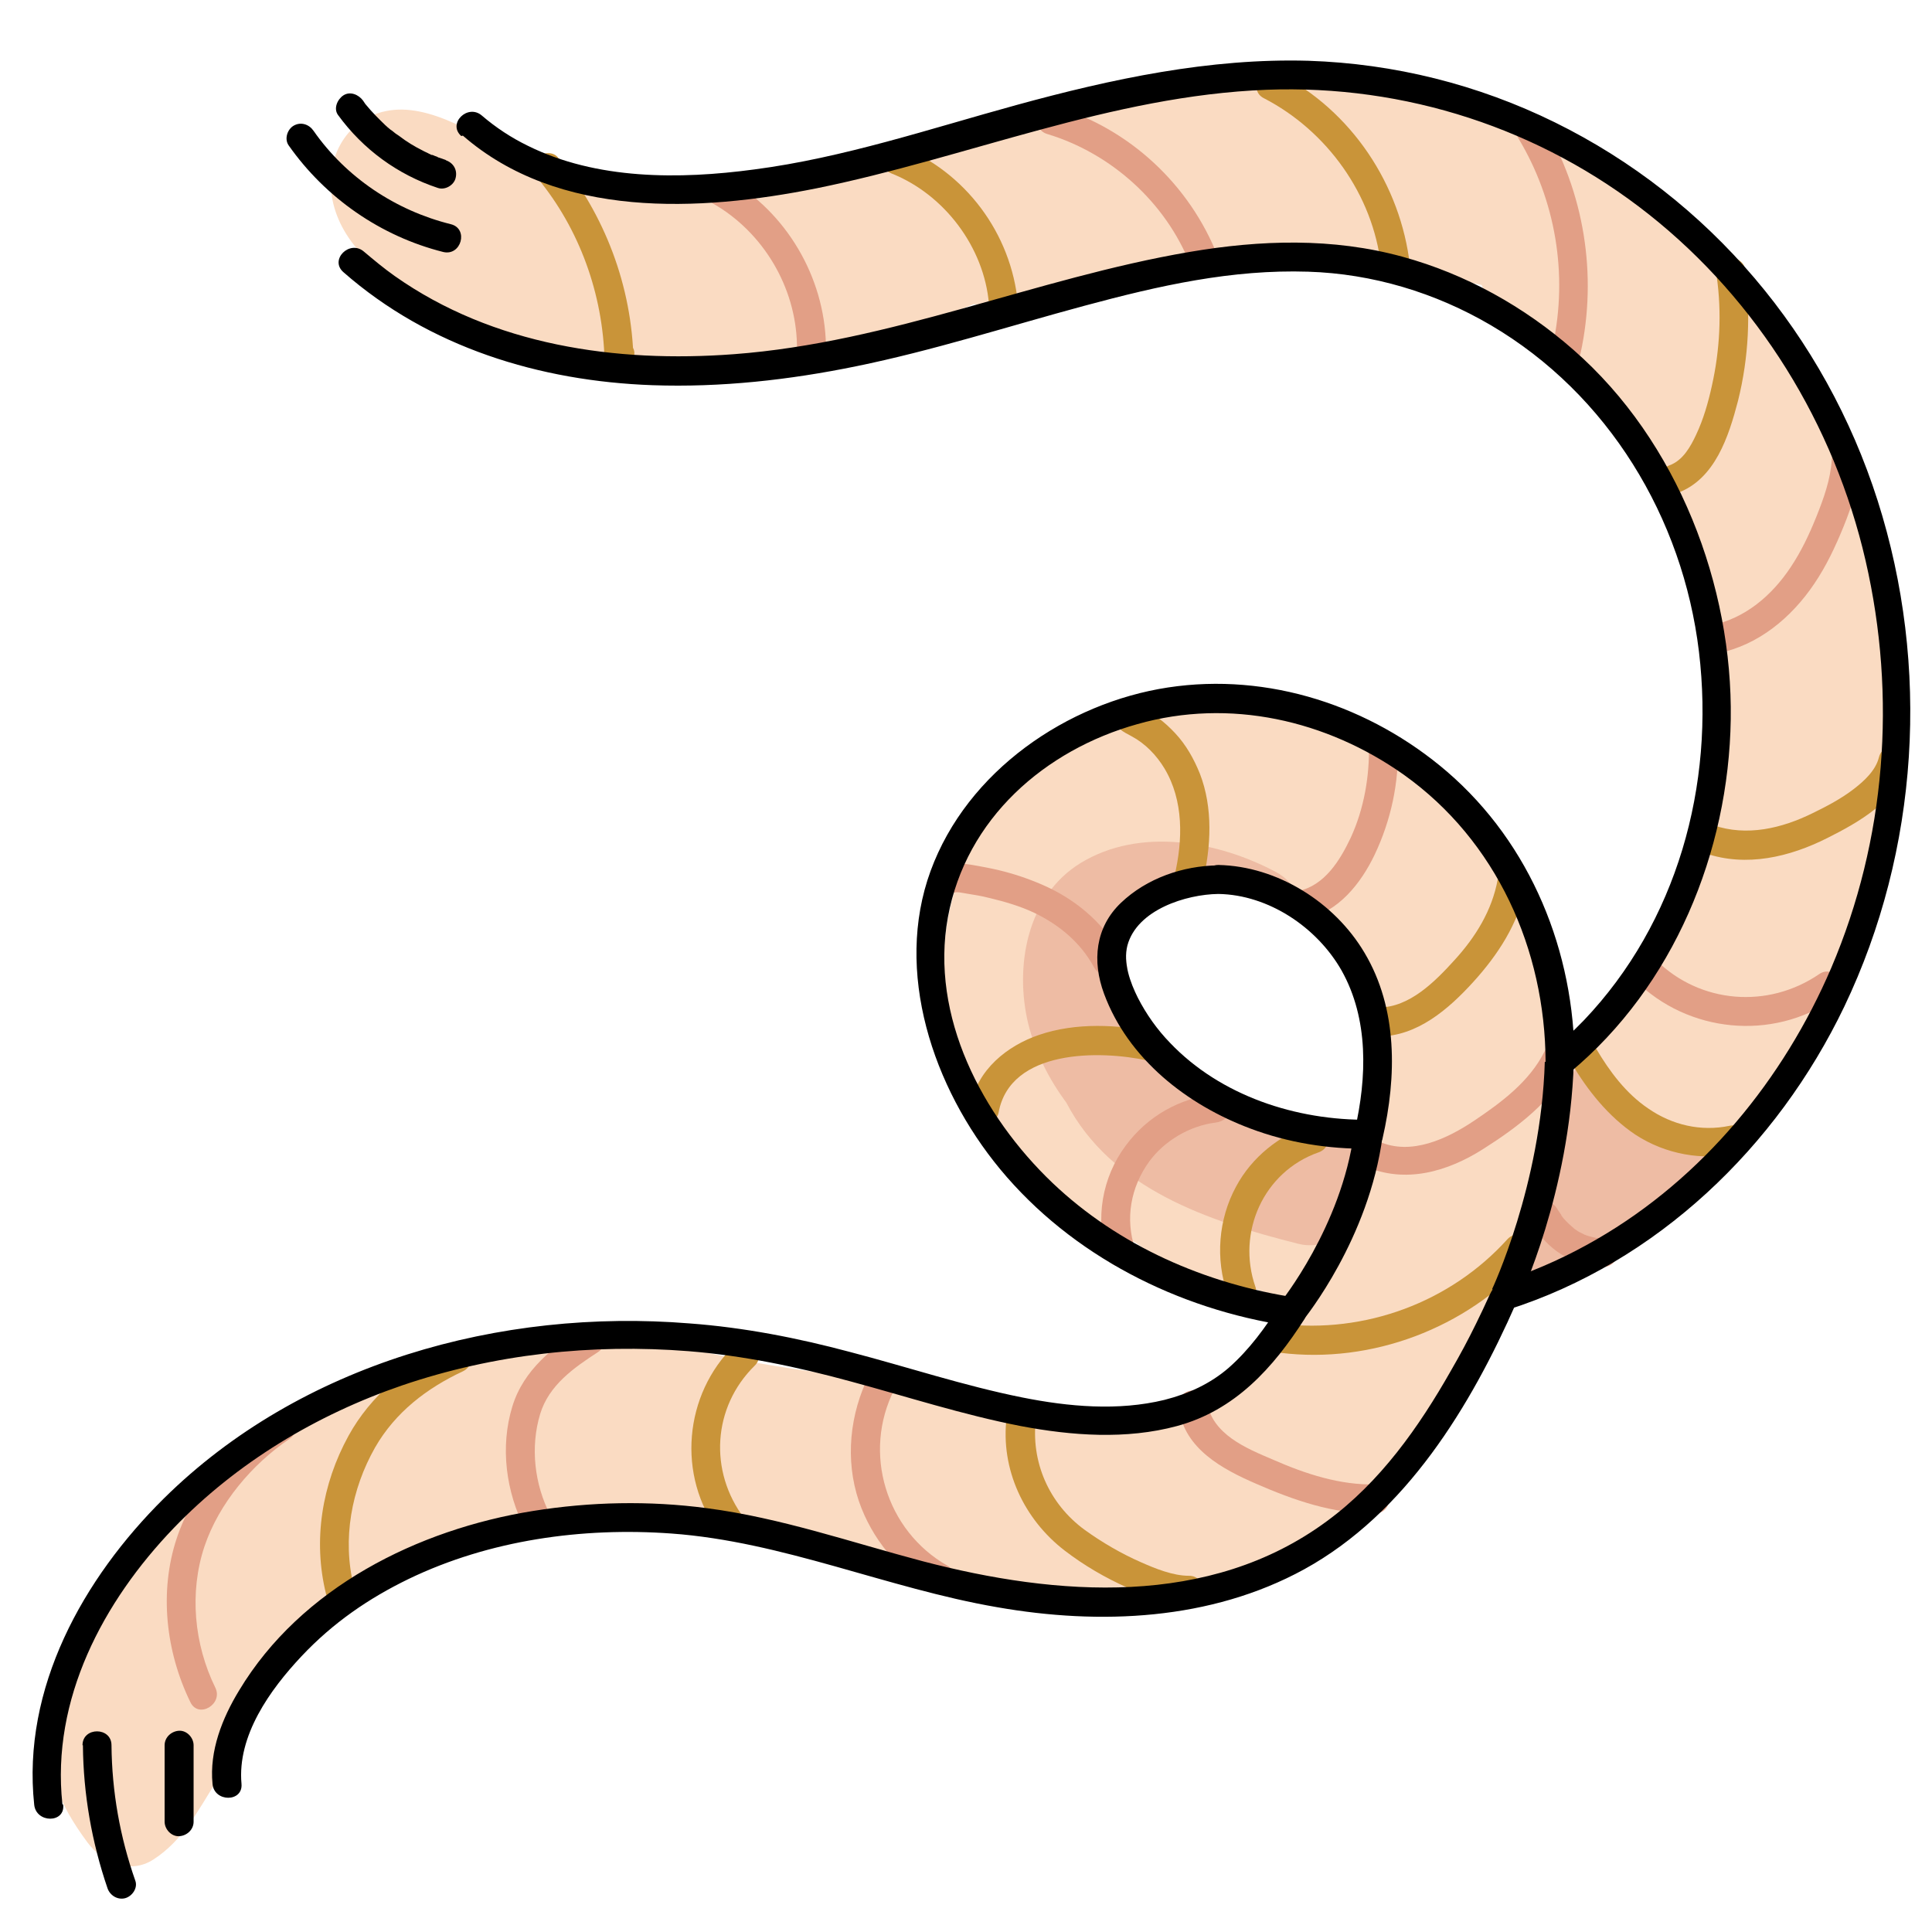 <?xml version="1.0" encoding="UTF-8"?> <svg xmlns="http://www.w3.org/2000/svg" id="Export" viewBox="0 0 48 48"><defs><style>.cls-1,.cls-2{fill:#e29f86;}.cls-3{fill:#c99439;}.cls-4{fill:#fadbc2;}.cls-2{opacity:.5;}</style></defs><path class="cls-4" d="M46.96,17.71c-.03-1.94-.33-3.91-.98-5.74-1.21-3.39-3.51-6.31-6.68-8.05-.26-.14-.54-.18-.81-.13-.41-.37-.94-.65-1.55-.85-1.76-.57-3.75-1-5.6-.91-3.69,.19-7.49,1.24-11.03,2.41-.16-.02-.34-.01-.53,.04-.21,.06-.38,.12-.53,.21l-.11,.04c-.09-.02-.19-.03-.29-.03-1.81,.04-3.59-.08-5.37-.39-.09-.11-.22-.2-.37-.28-.96-.47-2.2-1.4-3.32-1.3-1.09,.1-1.7,1.09-1.55,2.12,.17,1.13,1.11,1.95,2.24,2.56,.87,.74,1.95,1.06,3.11,1.25,.13,.26,.37,.46,.74,.54,3.48,.71,6.7-.32,9.85-1.64,.01,0,.03,0,.04,0,1.67,.04,3.33-.7,4.95-1.02,1.03-.21,2.07-.33,3.11-.35,1.07,.14,2.12,.34,3.17,.57,.43,.09,.89,.23,1.36,.32,.03,.07,.07,.15,.11,.22,.29,.49,.8,.76,1.23,1.1,.54,.42,1.03,.9,1.48,1.42,1.3,1.48,2.18,3.27,2.87,5.11,.19,1.2,.28,2.4,.28,3.62,0,.27,0,.55-.01,.82-.02,.12-.05,.25-.07,.37-.37,1.78-1.04,3.44-1.97,4.99-.12,.06-.24,.15-.34,.28-.39,.48-.77,.97-1.14,1.46-.19,.2-.39,.39-.59,.57,0-2.62-1.16-5.43-2.81-7.18-2.39-2.52-6.44-3.42-9.44-1.42-2.85,1.9-3.77,5.71-2.25,8.75,.88,1.74,2.37,2.87,4.06,3.69,.83,.6,1.9,1.06,2.94,1.14,.31,.1,.61,.19,.91,.28,.05,.02,.1,.03,.15,.04-.08,.15-.15,.3-.23,.46-.08,.14-.12,.29-.13,.44-1.13,1.13-2.58,1.87-4.21,1.92-.71,.02-1.38,.02-1.94,.21,0,0,0,0,0,0-2.15-.93-4.61-1.11-6.91-1.51-1.42-.25-3.13-.83-4.51-.31-1.42-.1-2.82,.32-4.17,.74-1.37,.43-2.74,.96-3.94,1.75-2.24,1.48-3.83,3.69-4.65,6.23-.07,.23-.08,.44-.03,.62-.48,.99-.03,1.93,.67,2.88,.37,.5,1.05,.81,1.64,.43,.73-.47,1.1-1.2,1.55-1.92,.57-.91,1.13-1.81,1.56-2.79,.11-.25,.13-.53,.08-.79,1.72-1.22,3.56-2.28,5.61-2.8,2.21-.56,4.35-.05,6.56,.06,.14,.19,.35,.34,.63,.39,2.27,.41,4.54,.88,6.83,1.21,1.67,.24,3.42,.27,4.87-.69,.12-.02,.24-.07,.36-.14,1.69-1.02,2.89-2.52,4.03-4.1,.67-.94,1.32-1.9,1.74-2.94,.28,.07,.58,.05,.86-.07,3.46-1.55,6.07-4.5,7.3-8.06,.04-.05,.08-.11,.12-.17,.98-1.65,1.09-3.77,1.06-5.65Zm-12.65,8.86c-.1,.56-.23,1.11-.39,1.65-.21-.19-.48-.31-.8-.33-2.26-.13-4.88-.52-5.42-3.12-.21-1.02-.28-2.14,.83-2.59,.97-.39,2.25-.56,3.24-.22,.06,.02,.12,.04,.18,.05,.99,.69,1.79,1.6,2.36,2.66,.12,.55,.13,1.18,0,1.9Z"></path><path class="cls-2" d="M33.75,28.81c-.14-.8-1.13-1.04-1.76-.72-.33,.17-1.59-.62-1.88-.77-.54-.29-1.05-.64-1.46-1.08-.36-.65-.71-1.54-.64-2.14,0-.04-.01-.09-.01-.13-.11-.44,.1-.89,.44-1.19,.37-.46,.95-.72,1.66-.65,.24,.02,.49,.07,.73,.13,.31,.07,.62,.18,.91,.33,.18,.09,.36,.18,.53,.29,.1-.44-.04-.92-.56-1.21-1.44-.77-3.38-1.13-4.86-.23-1.34,.82-1.65,2.58-1.3,4.01,.18,.71,.51,1.36,.94,1.94,1.13,2.16,3.54,2.95,5.76,3.51,.62,.16,1.31-.2,1.47-.84,.12-.46,.11-.79,.03-1.25Z"></path><path class="cls-2" d="M42.26,28.22c-1.16,.08-2.25-.59-2.73-1.65-.14-.32-.7-.16-.67,.18,.01,.17,.03,.34,.04,.51-.17,0-.34,.11-.35,.35-.02,1.23-.24,2.45-.65,3.61-.11,.31,.27,.55,.53,.41,.78-.44,1.55-.9,2.31-1.36,.68-.42,1.35-.84,1.83-1.5,.16-.22-.05-.56-.31-.54Z"></path><path d="M11.2,5.57c-1.37-.34-2.6-1.16-3.41-2.32-.11-.16-.31-.23-.49-.13-.16,.09-.24,.33-.13,.49,.92,1.31,2.29,2.26,3.84,2.65,.45,.11,.64-.58,.19-.69h0Z"></path><path d="M11.09,3.98c-.06-.02-.11-.04-.17-.06-.02,0-.05-.02-.07-.03,0,0-.09-.03-.06-.02s-.06-.03-.06-.02c-.02,0-.04-.02-.07-.03-.05-.03-.11-.05-.16-.08-.2-.1-.4-.22-.58-.36-.02-.01-.04-.03-.06-.04-.09-.07,.02,.02-.03-.02-.04-.03-.08-.07-.13-.1-.09-.07-.17-.15-.25-.23s-.16-.16-.24-.25c-.04-.05-.08-.09-.12-.14-.01-.01-.03-.04-.01-.01-.02-.03-.04-.06-.06-.09-.11-.15-.32-.24-.49-.13-.15,.1-.25,.33-.13,.49,.62,.85,1.48,1.48,2.48,1.81,.18,.06,.4-.07,.44-.25,.05-.2-.06-.38-.25-.44h0Z"></path><path d="M4.09,43.36v1.9c0,.19,.17,.37,.36,.36s.36-.16,.36-.36v-1.9c0-.19-.17-.37-.36-.36s-.36,.16-.36,.36h0Z"></path><path d="M2.06,43.36c.01,1.21,.22,2.41,.61,3.55,.06,.18,.25,.3,.44,.25,.18-.05,.32-.26,.25-.44-.38-1.08-.58-2.21-.59-3.36,0-.46-.72-.46-.72,0h0Z"></path><path class="cls-3" d="M13.35,4.42c1.05,1.27,1.63,2.89,1.67,4.54,.01,.47,.67,.45,.72,0,0-.05,.01-.11,.02-.16,.02-.19-.18-.36-.36-.36-.21,0-.34,.17-.36,.36,0,.05-.01,.11-.02,.16h.72c-.04-1.85-.71-3.62-1.88-5.05-.12-.15-.38-.13-.51,0-.15,.15-.12,.36,0,.51h0Z"></path><path class="cls-1" d="M17.72,5.06c1.24,.71,2.05,2.07,2.08,3.5,0,.46,.73,.46,.72,0-.04-1.68-.98-3.28-2.44-4.12-.4-.23-.76,.39-.36,.62h0Z"></path><path class="cls-3" d="M22.15,4.31c1.31,.52,2.3,1.83,2.42,3.24,.02,.19,.15,.36,.36,.36,.18,0,.38-.16,.36-.36-.16-1.75-1.31-3.29-2.95-3.93-.18-.07-.39,.08-.44,.25-.06,.2,.07,.37,.25,.44h0Z"></path><path class="cls-1" d="M26.02,3.33c1.59,.48,2.94,1.7,3.55,3.24,.07,.18,.24,.31,.44,.25,.17-.05,.32-.26,.25-.44-.7-1.79-2.2-3.19-4.05-3.74-.44-.13-.63,.56-.19,.69h0Z"></path><path class="cls-3" d="M31.4,2.44c1.57,.81,2.71,2.4,2.91,4.16,.02,.19,.15,.36,.36,.36,.18,0,.38-.17,.36-.36-.23-2.01-1.45-3.85-3.27-4.78-.41-.21-.77,.41-.36,.62h0Z"></path><path class="cls-1" d="M37.72,3.43c.93,1.54,1.24,3.39,.86,5.15-.1,.45,.59,.64,.69,.19,.42-1.94,.09-4-.93-5.7-.24-.4-.86-.03-.62,.36h0Z"></path><path class="cls-3" d="M42.65,6.86c.13,.91,.08,1.84-.12,2.73-.09,.41-.21,.83-.39,1.21-.14,.3-.33,.64-.66,.76-.43,.16-.24,.85,.19,.69,.94-.34,1.28-1.41,1.51-2.29,.27-1.08,.32-2.19,.17-3.29-.03-.19-.27-.3-.44-.25-.21,.05-.28,.25-.25,.44h0Z"></path><path class="cls-1" d="M42.68,16.23c1.01-.2,1.83-.89,2.39-1.72,.3-.44,.53-.93,.73-1.42,.22-.54,.39-1.09,.43-1.67,.03-.46-.69-.46-.72,0-.03,.49-.2,.96-.38,1.41s-.38,.87-.64,1.26c-.47,.71-1.15,1.29-2,1.45-.45,.09-.26,.78,.19,.69h0Z"></path><path class="cls-3" d="M42.37,21.2c1.02,.35,2.1,.09,3.03-.38,.76-.38,1.74-.93,1.97-1.81,.12-.45-.58-.64-.69-.19-.08,.32-.36,.58-.62,.78-.31,.24-.67,.43-1.02,.6-.77,.38-1.64,.59-2.48,.3-.44-.15-.63,.54-.19,.69h0Z"></path><path class="cls-1" d="M40.63,24.36c1.31,1.3,3.4,1.51,4.93,.46,.38-.26,.02-.88-.36-.62-1.27,.87-2.96,.74-4.06-.35-.33-.33-.84,.18-.51,.51h0Z"></path><path class="cls-3" d="M39.04,26.41c.41,.69,.92,1.33,1.59,1.78,.75,.49,1.66,.65,2.53,.47,.45-.09,.26-.79-.19-.69-.71,.15-1.43-.02-2.02-.43-.55-.37-.96-.92-1.29-1.48-.23-.4-.86-.04-.62,.36h0Z"></path><path class="cls-1" d="M38.05,30.39c.19,.31,.44,.59,.75,.78s.67,.3,1.03,.31c.19,0,.37-.17,.36-.36,0-.2-.16-.35-.36-.36-.04,0-.07,0-.11,0-.04,0-.07-.03,.01,0-.02,0-.04,0-.05,0-.07-.01-.14-.03-.21-.05-.03-.01-.06-.02-.1-.03-.06-.02,.06,.03,.02,0-.02,0-.03-.01-.05-.02-.06-.03-.13-.06-.18-.1-.03-.02-.06-.04-.08-.06-.05-.03,0,0,.02,.01-.01-.01-.03-.02-.04-.03-.06-.05-.11-.1-.16-.15-.02-.03-.05-.05-.07-.08-.01-.01-.02-.03-.03-.04-.03-.04,0-.01,.01,.01-.04-.07-.09-.13-.13-.2-.1-.16-.33-.24-.49-.13s-.23,.32-.13,.49h0Z"></path><path class="cls-3" d="M32.56,27.94c-.78,.27-1.46,.81-1.85,1.54-.44,.81-.52,1.8-.21,2.68,.06,.18,.25,.3,.44,.25,.18-.05,.32-.26,.25-.44-.47-1.35,.2-2.86,1.57-3.34,.43-.15,.25-.85-.19-.69h0Z"></path><path class="cls-1" d="M30.21,27.18c-.9,.1-1.7,.55-2.24,1.28-.59,.79-.77,1.83-.46,2.76,.15,.44,.84,.25,.69-.19-.25-.75-.11-1.53,.35-2.17,.38-.52,1.01-.89,1.65-.97,.19-.02,.36-.15,.36-.36,0-.18-.17-.38-.36-.36h0Z"></path><path class="cls-3" d="M28.71,25.65c-.93-.2-1.98-.25-2.89,.06-.8,.27-1.54,.87-1.7,1.74-.04,.19,.05,.39,.25,.44,.17,.05,.41-.06,.44-.25,.29-1.58,2.52-1.55,3.71-1.29,.45,.1,.64-.59,.19-.69h0Z"></path><path class="cls-1" d="M27.81,23.66c-.42-.77-1.14-1.35-1.94-1.69-.44-.19-.9-.33-1.38-.42-.44-.08-.97-.22-1.33,.14-.33,.33,.18,.83,.51,.51,.07-.07,.25-.01,.34,0,.19,.03,.38,.06,.57,.11,.38,.09,.76,.2,1.12,.37,.62,.3,1.15,.74,1.48,1.35,.22,.41,.84,.04,.62-.36h0Z"></path><path class="cls-3" d="M29.88,21.92c.21-.88,.26-1.85-.07-2.7-.15-.37-.34-.71-.61-1-.13-.14-.27-.27-.42-.38-.08-.06-.16-.11-.25-.16-.03-.02-.07-.04-.11-.06,0,0-.13-.06-.1-.04l.09,.16v-.03c-.03,.09-.04,.18-.05,.28v-.02c-.06,.06-.13,.11-.2,.17h.03c-.06,0-.13,0-.19,0h.02c-.08-.08-.17-.16-.25-.25v.02c.1,.45,.8,.26,.7-.19v-.02c-.03-.12-.14-.22-.26-.25-.25-.06-.52,.1-.52,.37s.22,.36,.42,.47c.34,.18,.62,.47,.82,.8,.48,.8,.46,1.78,.25,2.67-.11,.45,.59,.64,.69,.19h0Z"></path><path class="cls-1" d="M32.44,22.83c.81-.17,1.37-.88,1.71-1.59,.41-.86,.61-1.8,.58-2.75-.01-.46-.73-.46-.72,0,.02,.79-.12,1.6-.45,2.32-.27,.57-.65,1.19-1.31,1.33-.45,.1-.26,.79,.19,.69h0Z"></path><path class="cls-3" d="M34.25,25.75c.96,0,1.74-.68,2.35-1.35s1.13-1.46,1.3-2.36c.04-.19-.05-.39-.25-.44-.17-.05-.41,.06-.44,.25-.14,.77-.55,1.43-1.07,2-.48,.53-1.12,1.18-1.88,1.18-.46,0-.46,.72,0,.72h0Z"></path><path class="cls-1" d="M33.9,28.97c1.01,.45,2.07,.14,2.96-.43,.82-.52,1.69-1.17,2.13-2.05,.21-.41-.41-.78-.62-.36-.37,.74-1.07,1.26-1.74,1.71s-1.57,.88-2.37,.52c-.18-.08-.38-.05-.49,.13-.09,.15-.05,.41,.13,.49h0Z"></path><path class="cls-3" d="M31.81,33.61c2.27,.28,4.62-.61,6.15-2.31,.31-.34-.2-.85-.51-.51-1.42,1.57-3.54,2.35-5.64,2.1-.46-.06-.45,.66,0,.72h0Z"></path><path class="cls-1" d="M29.29,35.01c.15,.99,1.08,1.49,1.91,1.85,.94,.41,1.93,.76,2.97,.74,.46-.01,.46-.73,0-.72-.88,.02-1.73-.26-2.53-.61-.68-.29-1.53-.63-1.66-1.46-.03-.19-.27-.3-.44-.25-.21,.06-.28,.25-.25,.44h0Z"></path><path class="cls-3" d="M25.01,35.21c-.16,1.29,.43,2.54,1.45,3.32,.47,.36,1,.67,1.54,.91,.48,.21,1.01,.43,1.54,.43,.46,0,.46-.72,0-.72-.4,0-.84-.18-1.2-.34-.48-.21-.96-.49-1.39-.8-.89-.65-1.35-1.7-1.21-2.79,.02-.19-.18-.36-.36-.36-.21,0-.34,.17-.36,.36h0Z"></path><path class="cls-1" d="M21.6,34.15c-.49,.97-.61,2.12-.26,3.15,.32,.93,.98,1.73,1.84,2.22,.4,.23,.76-.39,.36-.62-1.53-.87-2.12-2.81-1.32-4.38,.21-.41-.41-.78-.62-.36h0Z"></path><path class="cls-3" d="M18.25,33.42c-1.26,1.22-1.44,3.25-.38,4.66,.12,.15,.31,.24,.49,.13,.15-.09,.25-.34,.13-.49-.88-1.16-.79-2.76,.26-3.79,.33-.32-.18-.83-.51-.51h0Z"></path><path class="cls-1" d="M14.5,32.97c-.76,.5-1.49,1.06-1.77,1.97-.31,1.01-.16,2.13,.32,3.06,.21,.41,.83,.05,.62-.36-.39-.76-.5-1.68-.25-2.51,.22-.72,.84-1.15,1.44-1.54,.38-.25,.02-.88-.36-.62h0Z"></path><path class="cls-3" d="M11.14,33.45c-1.03,.48-1.93,1.22-2.48,2.22-.66,1.2-.89,2.6-.56,3.93,.11,.45,.8,.26,.69-.19-.29-1.17-.06-2.41,.53-3.45,.5-.87,1.28-1.47,2.18-1.89,.42-.2,.05-.82-.36-.62h0Z"></path><path class="cls-1" d="M6.83,35.13c-1.09,.74-2.02,1.84-2.44,3.09-.44,1.33-.27,2.82,.34,4.07,.2,.42,.82,.05,.62-.36-.53-1.08-.65-2.37-.27-3.51,.36-1.07,1.18-2.04,2.11-2.67,.38-.26,.02-.88-.36-.62h0Z"></path><g><path d="M1.55,44.82c-.28-2.6,1.01-5.03,2.77-6.86,1.56-1.62,3.54-2.81,5.67-3.54,2.29-.78,4.72-1.04,7.12-.85,1.37,.11,2.7,.39,4.02,.75,1.41,.38,2.79,.83,4.23,1.11,1.27,.24,2.62,.34,3.88,0,1.44-.39,2.39-1.44,3.17-2.66,.11-.18,.01-.49-.21-.53-2.24-.34-4.4-1.28-6.05-2.85-1.74-1.66-3.05-4.14-2.6-6.6s2.42-4.16,4.71-4.8c2.29-.65,4.7-.1,6.62,1.26,2.3,1.64,3.51,4.34,3.52,7.14,0,.33,.38,.45,.61,.25,2.57-2.14,3.94-5.47,3.99-8.77s-1.3-6.9-3.91-9.18c-1.22-1.07-2.67-1.88-4.24-2.31-1.74-.48-3.54-.42-5.3-.12-3.82,.65-7.42,2.25-11.32,2.54-2.93,.22-5.98-.22-8.42-1.94-.27-.19-.52-.4-.77-.61-.35-.3-.86,.2-.51,.51,2.13,1.87,4.88,2.71,7.68,2.81,1.7,.06,3.4-.13,5.06-.47,1.91-.39,3.77-.99,5.66-1.5s3.68-.91,5.57-.85c1.6,.05,3.16,.52,4.54,1.33,2.91,1.71,4.77,4.78,5.17,8.11s-.55,6.73-2.85,9.15c-.27,.28-.55,.54-.85,.79l.61,.25c0-2.73-1.08-5.41-3.17-7.21-1.9-1.63-4.43-2.47-6.93-2.09s-4.99,2.07-5.9,4.56,.05,5.38,1.73,7.41c1.78,2.15,4.42,3.48,7.16,3.89l-.21-.53c-.36,.57-.76,1.12-1.27,1.57-.46,.4-1.01,.65-1.6,.8-1.15,.28-2.38,.17-3.53-.06-1.45-.29-2.86-.76-4.28-1.13-1.31-.35-2.64-.61-3.99-.71-4.69-.38-9.66,.99-13.06,4.35-2,1.98-3.53,4.71-3.22,7.61,.05,.46,.77,.46,.72,0h0Z"></path><path d="M11.5,3.37c2.38,2.07,5.88,1.89,8.78,1.31,3.75-.76,7.32-2.3,11.19-2.45,3.44-.13,6.8,.96,9.5,3.1s4.6,5.21,5.38,8.6,.5,6.94-.85,10.11c-1.19,2.78-3.2,5.23-5.83,6.75-.69,.4-1.41,.73-2.17,.99-.25,.08-.37,.13-.49,.39-.11,.24-.22,.48-.34,.72-.19,.39-.4,.78-.62,1.16-.8,1.41-1.76,2.77-3.08,3.74-2.92,2.16-6.71,1.87-10.04,1-1.78-.47-3.53-1.08-5.37-1.32-1.43-.19-2.89-.16-4.32,.07-2.86,.46-5.76,1.9-7.3,4.46-.42,.69-.74,1.5-.66,2.32,.04,.46,.76,.46,.72,0-.11-1.2,.71-2.34,1.49-3.17s1.67-1.44,2.66-1.92c2.01-.97,4.32-1.29,6.53-1.13,2.77,.2,5.36,1.36,8.09,1.83,2.56,.45,5.31,.33,7.63-.94,2.53-1.39,4.14-4.05,5.27-6.62l-.21,.17c3.71-1.18,6.69-4.05,8.36-7.53,1.86-3.89,2.14-8.46,.83-12.57s-4.18-7.51-8.02-9.4c-1.91-.94-3.99-1.46-6.12-1.53-2.46-.07-4.89,.45-7.26,1.1-2.15,.59-4.29,1.31-6.51,1.6-1.86,.25-3.92,.26-5.63-.59-.41-.2-.79-.45-1.14-.75s-.86,.2-.51,.51h0Z"></path><path d="M30.26,21.5c-.87,.01-1.77,.32-2.41,.93s-.72,1.45-.42,2.26c.6,1.62,2.06,2.76,3.64,3.35,.93,.35,1.93,.51,2.93,.5,.15,0,.31-.11,.35-.26,.35-1.53,.38-3.22-.45-4.61-.74-1.25-2.16-2.15-3.63-2.18-.46,0-.46,.71,0,.72,1.25,.02,2.45,.83,3.06,1.9,.68,1.21,.63,2.66,.33,3.97l.35-.26c-1.8,.02-3.68-.59-4.94-1.91-.32-.33-.59-.71-.8-1.12-.19-.38-.37-.87-.26-1.3,.24-.89,1.46-1.27,2.26-1.28,.46,0,.46-.73,0-.72Z"></path></g><path d="M32.37,32.82l-.56-.46s1.52-1.88,1.83-4.22l.71,.09c-.34,2.55-1.92,4.5-1.98,4.58Z"></path><path d="M37.72,32.34l-.65-.31s1.22-2.59,1.31-5.65l.72,.02c-.1,3.22-1.33,5.83-1.38,5.94Z"></path></svg> 